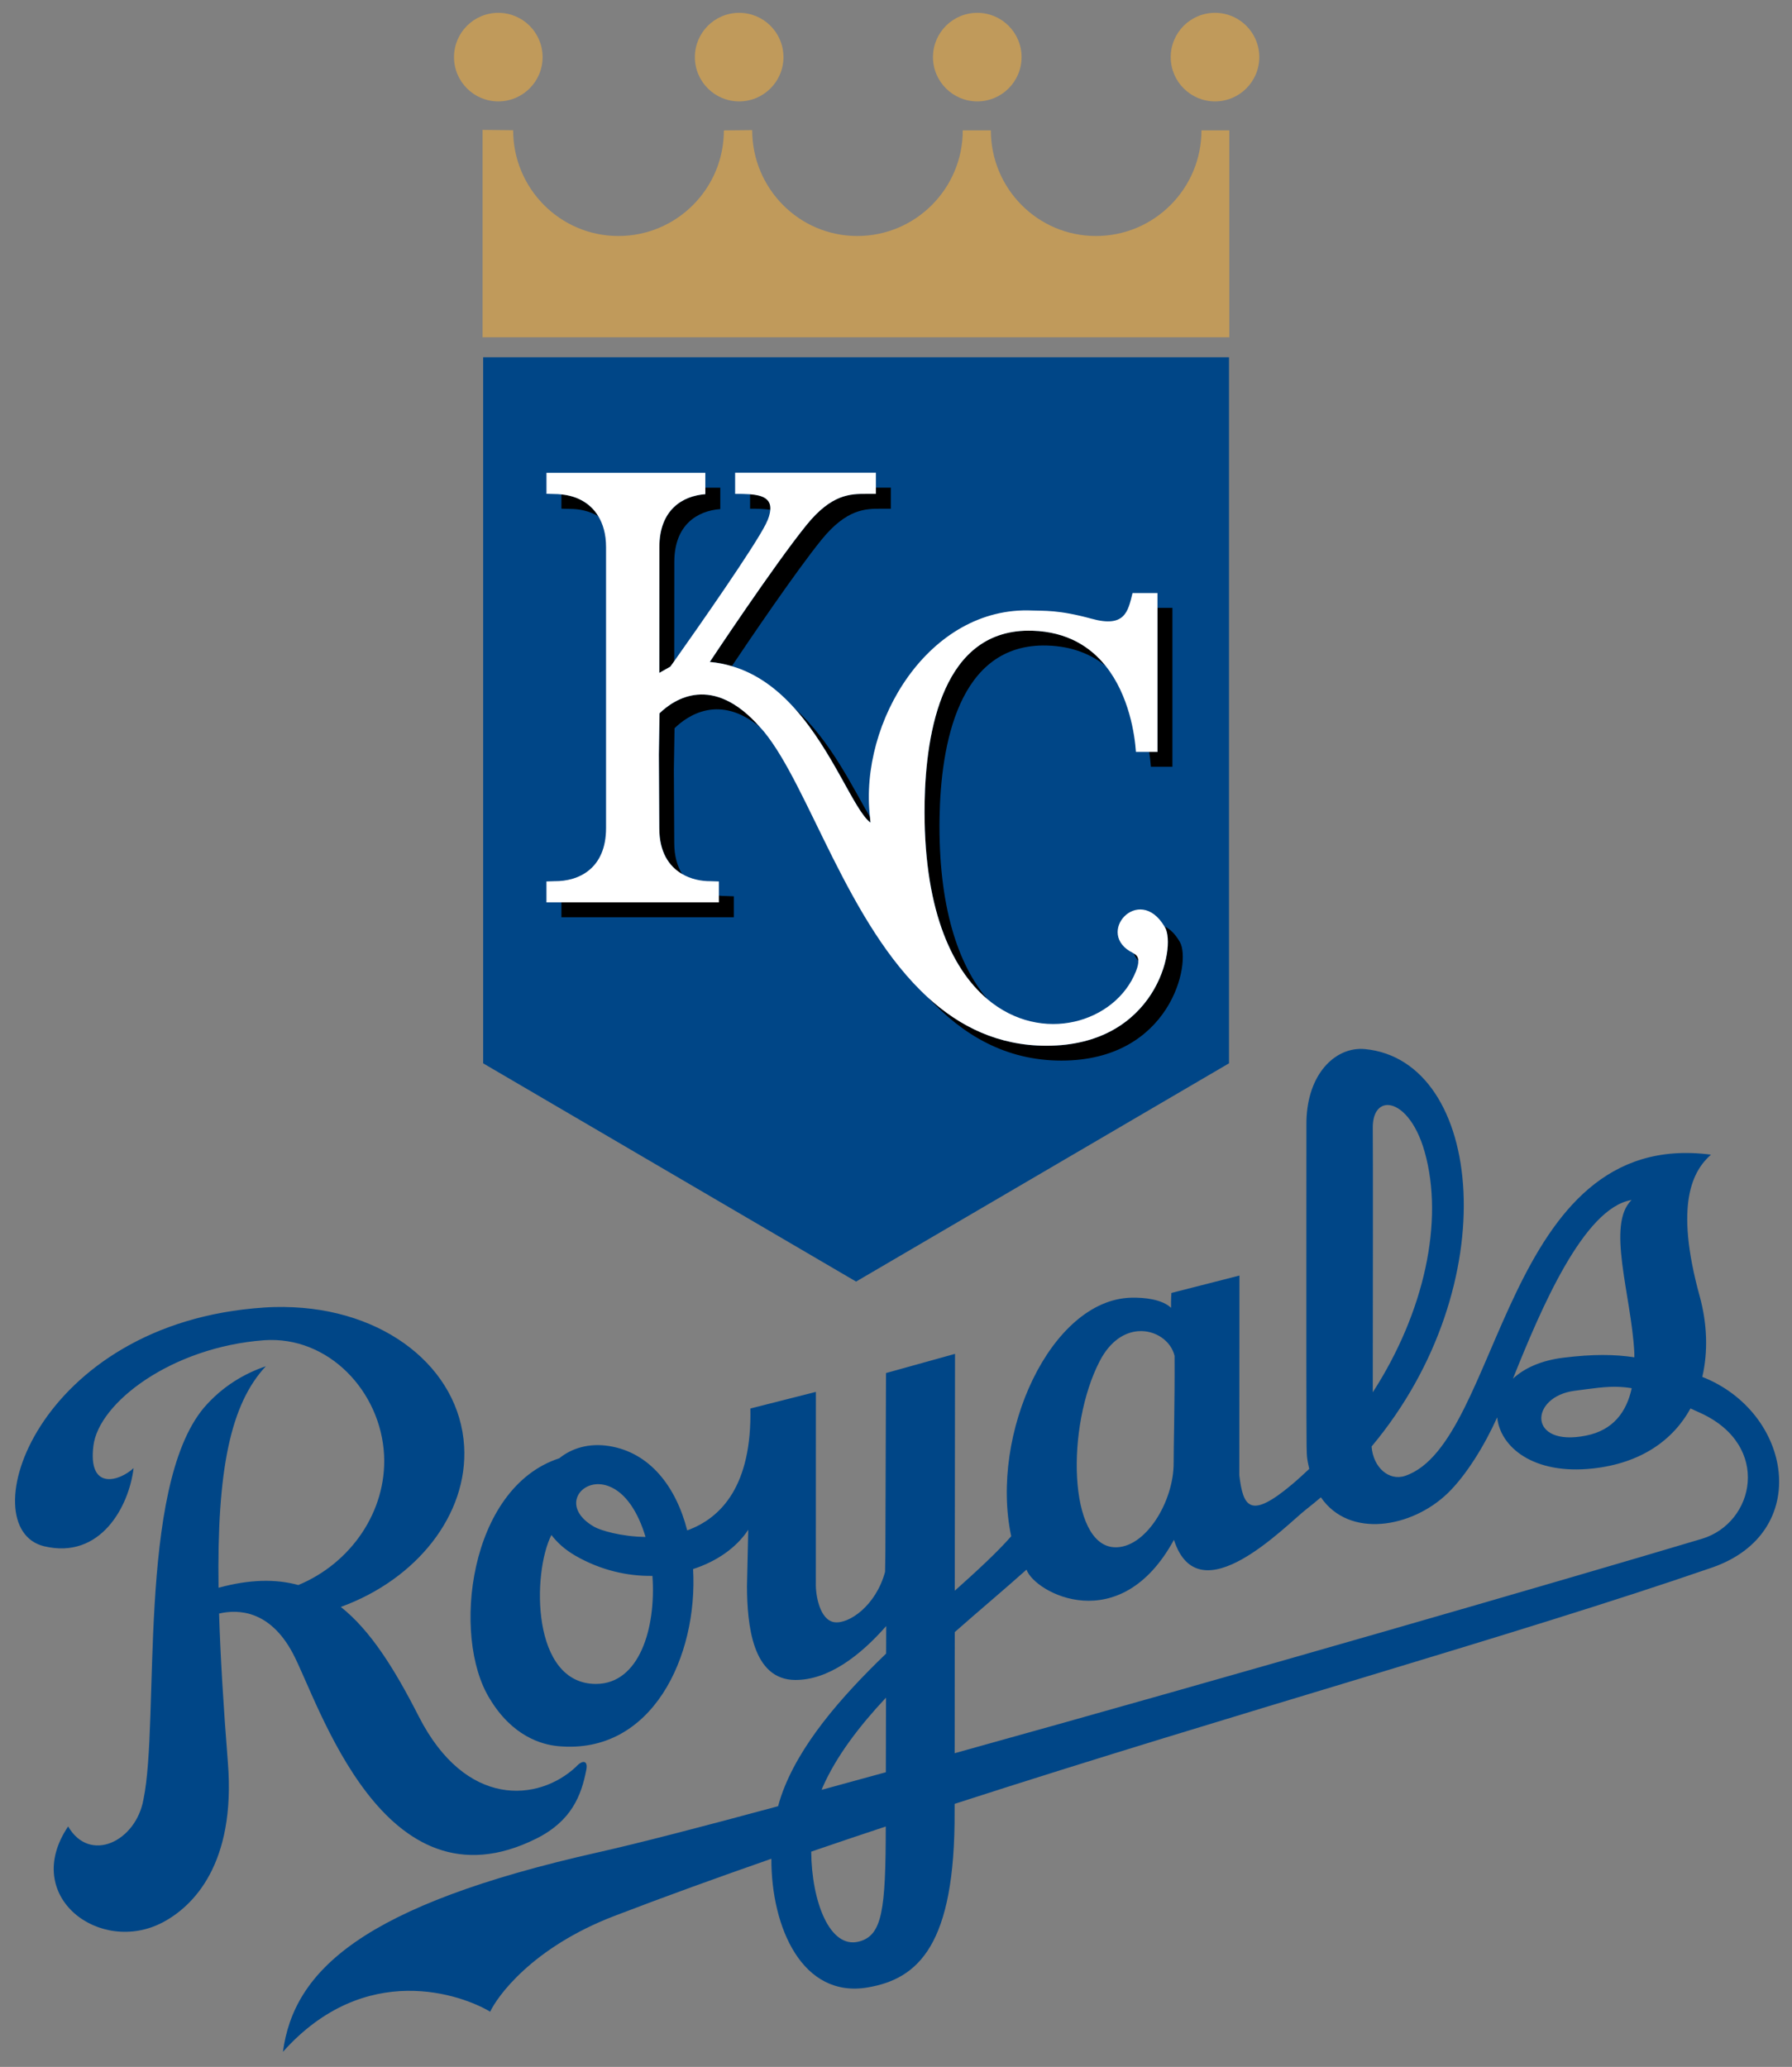 <?xml version="1.0" encoding="UTF-8" standalone="no"?>
<svg xmlns:rdf="http://www.w3.org/1999/02/22-rdf-syntax-ns#" xmlns="http://www.w3.org/2000/svg" xml:space="preserve" height="148.07" viewBox="0 0 128.358 148.068" width="128.36" version="1.1" xmlns:cc="http://creativecommons.org/ns#" xmlns:xlink="http://www.w3.org/1999/xlink" xmlns:dc="http://purl.org/dc/elements/1.1/"><rect x="0" y="0" width="128.358" height="148.068" fill="#808080" stroke="none"/><g transform="matrix(1.25 0 0 -1.25 -4.815 763.02)"><g transform="translate(.861 .861)"><path d="m30.677 589.08v-40.464l21.37-12.508 21.369 12.508v40.464h-42.739zm50.216-39.639c-1.574-0.051-3.068-1.626-3.041-4.369 0 0-0.009-15.278 0.002-16.759 0.009-1.485-0.001-2.012 0.044-2.339 0.028-0.214 0.074-0.407 0.117-0.602-0.319-0.298-0.64-0.595-0.978-0.88-2.41-2.029-2.809-1.315-3.03 0.514l0.008 11.447-3.9-0.997s-0.026-0.366-0.019-0.852c-0.515 0.486-1.52 0.6-2.283 0.58-4.608-0.114-8.126-7.799-6.877-13.672-0.806-0.922-1.949-1.973-3.234-3.122l0.014 13.575-3.955-1.1-0.036-10.272c-0.005-0.181-0.012-0.573-0.017-1.117-0.522-1.952-2.084-3.011-2.908-2.889-0.837 0.124-1.078 1.558-1.059 2.227l0.003 10.972-3.755-0.953c0.091-4.384-1.646-6.273-3.619-6.984-0.636 2.482-2.117 4.455-4.472 4.833-1.161 0.184-2.15-0.123-2.859-0.702-5.189-1.685-6.191-10.223-3.987-13.775 1.296-2.16 2.98-2.631 3.9-2.72 5.413-0.525 8.039 5.16 7.755 10.147 1.363 0.441 2.494 1.233 3.161 2.253l-0.073-3.25c0.012-2.172 0.296-5.353 2.773-5.359 1.883-0.003 3.695 1.371 5.206 3.091-0.002-0.505-0.006-1.034-0.006-1.577-2.586-2.493-5.018-5.267-6.017-8.172-0.064-0.186-0.12-0.38-0.173-0.577-4.362-1.18-8.031-2.131-10.269-2.633-13.592-3.049-17.479-6.793-18.106-11.444 4.741 5.309 10.304 3.246 11.877 2.3 0.379 0.822 2.348 3.658 7.12 5.489 2.892 1.111 5.915 2.203 8.992 3.277-0.01-3.938 1.773-8.014 5.522-7.375 2.889 0.491 5.016 2.418 4.978 10.091l0.002 0.43c16.137 5.221 32.232 9.682 43.402 13.542 5.792 2.005 4.574 8.909-0.559 10.927 0.338 1.447 0.282 3.048-0.148 4.617-1.475 5.358-0.369 7.211 0.644 8.119-11.947 1.568-11.987-16.517-17.516-18.405-0.935-0.319-1.842 0.481-1.93 1.68 7.747 9.254 6.415 22.12-0.378 22.775-0.105 0.01-0.209 0.014-0.314 0.011zm1.675-3.217c0.676-0.051 1.562-0.916 2.059-2.678 1.12-3.976-0.014-9.199-2.972-13.783 0.005 4.422 0.016 13.98 0 15.139-0.012 0.909 0.387 1.361 0.912 1.322zm13.917-5.441c-1.454-1.407-0.028-5.416 0.155-8.702 0.006-0.107 0.001-0.209 0.005-0.312-1.149 0.172-2.38 0.183-4.039-0.02-1.33-0.16-2.283-0.616-2.919-1.205 1.597 3.991 4.056 9.791 6.798 10.239zm-77.195-6.13c-0.383 0.004-0.773-0.006-1.167-0.033-13.08-0.86-16.855-12.65-12.607-13.68 3.233-0.777 4.868 2.28 5.13 4.478-0.811-0.756-2.627-1.316-2.303 1.28 0.305 2.472 4.476 5.649 9.773 6.048 3.699 0.264 6.707-2.938 6.884-6.595 0.152-3.218-1.908-6.189-4.914-7.434-1.299 0.355-2.791 0.33-4.572-0.156-0.095 6.746 0.678 10.515 2.709 12.694-1.177-0.4-2.464-1.115-3.553-2.383-3.84-4.601-2.522-17.95-3.458-22.436-0.424-2.417-3.079-3.694-4.316-1.553-2.722-4.028 1.846-7.403 5.438-5.489 1.706 0.906 4.176 3.313 3.716 9.137-0.257 3.256-0.429 6.083-0.505 8.552 1.096 0.253 2.9 0.194 4.214-2.258 1.49-2.777 5.177-15.027 13.961-10.641 2.017 1.006 2.581 2.461 2.867 3.939 0.11 0.555-0.223 0.587-0.597 0.17-2.127-1.985-6.302-2.406-9.005 2.897-1.397 2.743-2.765 4.923-4.464 6.272 4.336 1.575 7.296 5.276 7.066 9.213-0.266 4.475-4.56 7.911-10.298 7.975zm48.92-1.389c0.991 0.076 1.886-0.562 2.086-1.411 0.016-2.737-0.057-5.278-0.052-6.123 0.015-2.238-1.635-4.952-3.414-4.848-2.61 0.15-2.769 6.921-0.82 10.673 0.601 1.158 1.429 1.65 2.2 1.709zm27.025-3.191c0.184 0.009 0.37 0.009 0.556-0.002h0.025c0.19-0.007 0.383-0.03 0.584-0.059 0.007-0.002 0.013-0.002 0.02-0.003 0.022-0.003 0.049-0.009 0.073-0.013-0.298-1.369-1.067-2.399-2.595-2.711-3.392-0.693-3.271 2.235-0.664 2.567 0.519 0.066 0.956 0.129 1.361 0.172 0.014 0 0.027 0.003 0.039 0.003 0.196 0.021 0.384 0.037 0.572 0.044 0.009 0 0.018 0.002 0.028 0.002zm4.625-1.236c0.188-0.084 0.385-0.174 0.592-0.269 4.052-1.864 3.095-6.295 0.053-7.205-8.111-2.424-26.687-7.804-42.809-12.284l0.006 6.942c1.418 1.252 2.845 2.446 4.111 3.578 0.472-1.335 5.356-3.962 8.448 1.709 1.426-4.424 6.431 0.862 7.591 1.756 0.288 0.221 0.557 0.452 0.83 0.68 1.628-2.379 5.21-1.746 7.258 0.227 1.068 1.028 2.131 2.766 2.844 4.356 0.171-1.697 2.067-3.303 5.48-2.931 2.772 0.305 4.603 1.633 5.597 3.441zm-62.538-4.341c0.179-0.006 0.367-0.044 0.558-0.117 0.97-0.37 1.683-1.499 2.102-2.906-1.407 0.015-2.6 0.383-2.939 0.58-1.786 1.02-0.974 2.486 0.28 2.444zm-2.734-2.911c0.332-0.436 0.778-0.843 1.381-1.191 1.44-0.827 2.973-1.175 4.408-1.153 0.214-3.004-0.752-6.185-3.23-6.192-3.718-0.009-3.664 6.357-2.559 8.536zm19.173-9.32c-0.005-1.542-0.008-3.041-0.009-4.277-1.249-0.345-2.479-0.68-3.678-1.008 0.022 0.05 0.037 0.102 0.058 0.152 0.78 1.771 2.09 3.488 3.63 5.133zm-0.013-7.386c-0.005-4.81-0.203-6.244-1.533-6.594-1.685-0.441-2.717 2.314-2.739 5.153 1.421 0.488 2.844 0.967 4.272 1.441z" fill="#004687"/><path d="m31.545 608.82c-1.402 0-2.538-1.135-2.538-2.538 0-1.401 1.135-2.538 2.538-2.538s2.538 1.137 2.538 2.538c0 1.402-1.135 2.538-2.538 2.538zm13.802 0c-1.402 0-2.538-1.135-2.538-2.538 0-1.401 1.135-2.538 2.538-2.538s2.538 1.137 2.538 2.538c0 1.402-1.135 2.538-2.538 2.538zm13.645 0c-1.401 0-2.539-1.135-2.539-2.538 0-1.401 1.139-2.538 2.539-2.538s2.538 1.137 2.538 2.538c0 1.402-1.137 2.538-2.538 2.538zm13.622 0c-1.401 0-2.538-1.135-2.538-2.538 0-1.401 1.137-2.538 2.538-2.538 1.402 0 2.538 1.137 2.538 2.538 0 1.402-1.135 2.538-2.538 2.538zm-41.97-6.706v-11.888h42.789v11.859h-1.07-0.525c0-3.339-2.707-6.055-6.044-6.055-3.339 0-6.025 2.718-6.025 6.056h-1.609c0-3.339-2.705-6.056-6.045-6.056-3.337 0-6.022 2.73-6.022 6.069l-1.623-0.016c0-3.339-2.703-6.053-6.044-6.053-3.339 0-6.031 2.726-6.031 6.062l-1.75 0.02z" fill="#c09a5b"/><path d="m53.185 581.61v-0.358h-0.569c-0.877 0-1.967 0.001-3.413-1.791-1.855-2.289-5.536-7.841-5.536-7.841 0.444-0.033 0.86-0.125 1.261-0.241 1.006 1.499 3.647 5.4 5.127 7.23 1.449 1.79 2.535 1.791 3.414 1.791h0.569v1.209h-0.853zm-9.773-0.006v-0.37c-1.304-0.098-2.634-0.891-2.634-3.033l-0.003-7.208 0.631 0.358c0.067 0.093 0.143 0.201 0.22 0.309l0.005 5.686c0 2.143 1.33 2.936 2.634 3.033v1.225h-0.853zm2.561-0.373v-0.83c0.408 0 0.813-0.008 1.161-0.062 0.053 0.646-0.468 0.841-1.161 0.892zm-10.811-0.011v-0.817l0.461-0.013c0.563 0.005 1.149-0.121 1.652-0.417-0.482 0.803-1.291 1.169-2.112 1.247zm34.158-6.503v-8.252h-0.477c0.05-0.338 0.081-0.633 0.097-0.853h1.233v9.105h-0.853zm-7.17-1.306c-5.139 0.157-6.101-5.785-6.173-9.841-0.102-5.981 1.5-9.497 3.581-11.261-1.649 1.954-2.814 5.274-2.728 10.409 0.072 4.053 1.035 9.997 6.172 9.841 1.438-0.043 2.523-0.507 3.352-1.17-0.884 1.106-2.207 1.96-4.203 2.022zm-18.797-3.659c-1.185 0.055-2.09-0.614-2.564-1.075l-0.037-2.369 0.022-4.209c0-1.38 0.558-2.192 1.298-2.627-0.27 0.448-0.445 1.021-0.445 1.773l-0.022 4.209 0.039 2.367c0.751 0.732 2.591 1.995 4.911 0.048-1.189 1.357-2.28 1.838-3.202 1.881zm5.213-0.83c2.193-2.475 3.389-5.839 4.309-6.508-0.015 0.103-0.018 0.211-0.03 0.316-0.949 1.606-2.238 4.356-4.28 6.192zm-4.377-10.697v-0.384h-4.941-4.086v-0.853h4.939 4.939v1.2l-0.459 0.016c-0.129-0.002-0.261 0.01-0.392 0.022zm25.527-1.759c0.012-0.019 0.025-0.032 0.037-0.053 0.668-1.182-0.533-6.791-6.794-6.791-2.758 0-4.963 1.097-6.787 2.763 1.983-2.134 4.438-3.612 7.641-3.612 6.259 0 7.461 5.607 6.791 6.789-0.269 0.474-0.577 0.758-0.887 0.905zm-1.756-1.55c0.052-0.145 0.139-0.286 0.261-0.419-0.003 0.21-0.096 0.331-0.261 0.419z"/><path d="m69.75 556.41c-0.01 0.019-0.024 0.033-0.034 0.052-1.471 2.475-4.048-0.429-1.793-1.525 0.014-0.007 0.022-0.017 0.036-0.024 0.165-0.09 0.258-0.21 0.262-0.42 0.003-0.148-0.029-0.331-0.14-0.61-1.151-2.91-5.383-4.236-8.524-1.578-2.081 1.764-3.683 5.28-3.582 11.261 0.072 4.055 1.034 9.999 6.172 9.842 1.997-0.062 3.32-0.918 4.203-2.022 1.352-1.692 1.669-3.971 1.733-4.925h0.758 0.477v8.252 0.853h-1.43c-0.257-1.051-0.429-2-2.343-1.471-1.916 0.525-2.746 0.443-3.414 0.472-5.886 0.258-9.919-6.369-9.289-11.838 0.014-0.107 0.015-0.214 0.031-0.319-0.922 0.67-2.117 4.035-4.312 6.508-0.985 1.113-2.178 2.034-3.635 2.46-0.401 0.115-0.817 0.208-1.261 0.241 0 0 3.681 5.552 5.537 7.842 1.445 1.79 2.536 1.79 3.413 1.79h0.568v0.357 0.854h-8.067v-1.211c0.293 0 0.584-0.003 0.854-0.022 0.693-0.052 1.214-0.246 1.161-0.892-0.019-0.221-0.084-0.481-0.26-0.823-0.675-1.339-3.807-5.818-5.247-7.854-0.078-0.11-0.153-0.217-0.221-0.31l-0.632-0.358 0.003 7.208c0 2.141 1.33 2.936 2.634 3.034v0.37 0.853h-3.845-5.258v-1.201l0.462-0.014c0.129 0.002 0.26-0.01 0.391-0.022 0.822-0.079 1.631-0.444 2.115-1.247 0.27-0.448 0.446-1.02 0.446-1.773v-16.104c0-2.315-1.557-3.058-2.953-3.042l-0.462-0.015v-1.199h0.853 4.088 4.939v0.384 0.815l-0.462 0.015c-0.563-0.007-1.149 0.121-1.654 0.417-0.742 0.434-1.299 1.247-1.299 2.625l-0.024 4.21 0.038 2.369c0.844 0.82 3.049 2.295 5.766-0.806 0.074-0.083 0.146-0.157 0.221-0.248 2.593-3.165 4.787-11.029 9.397-15.237 1.826-1.668 4.029-2.761 6.789-2.761 6.259 0 7.461 5.607 6.791 6.791" fill="#fff"/></g></g></svg>
